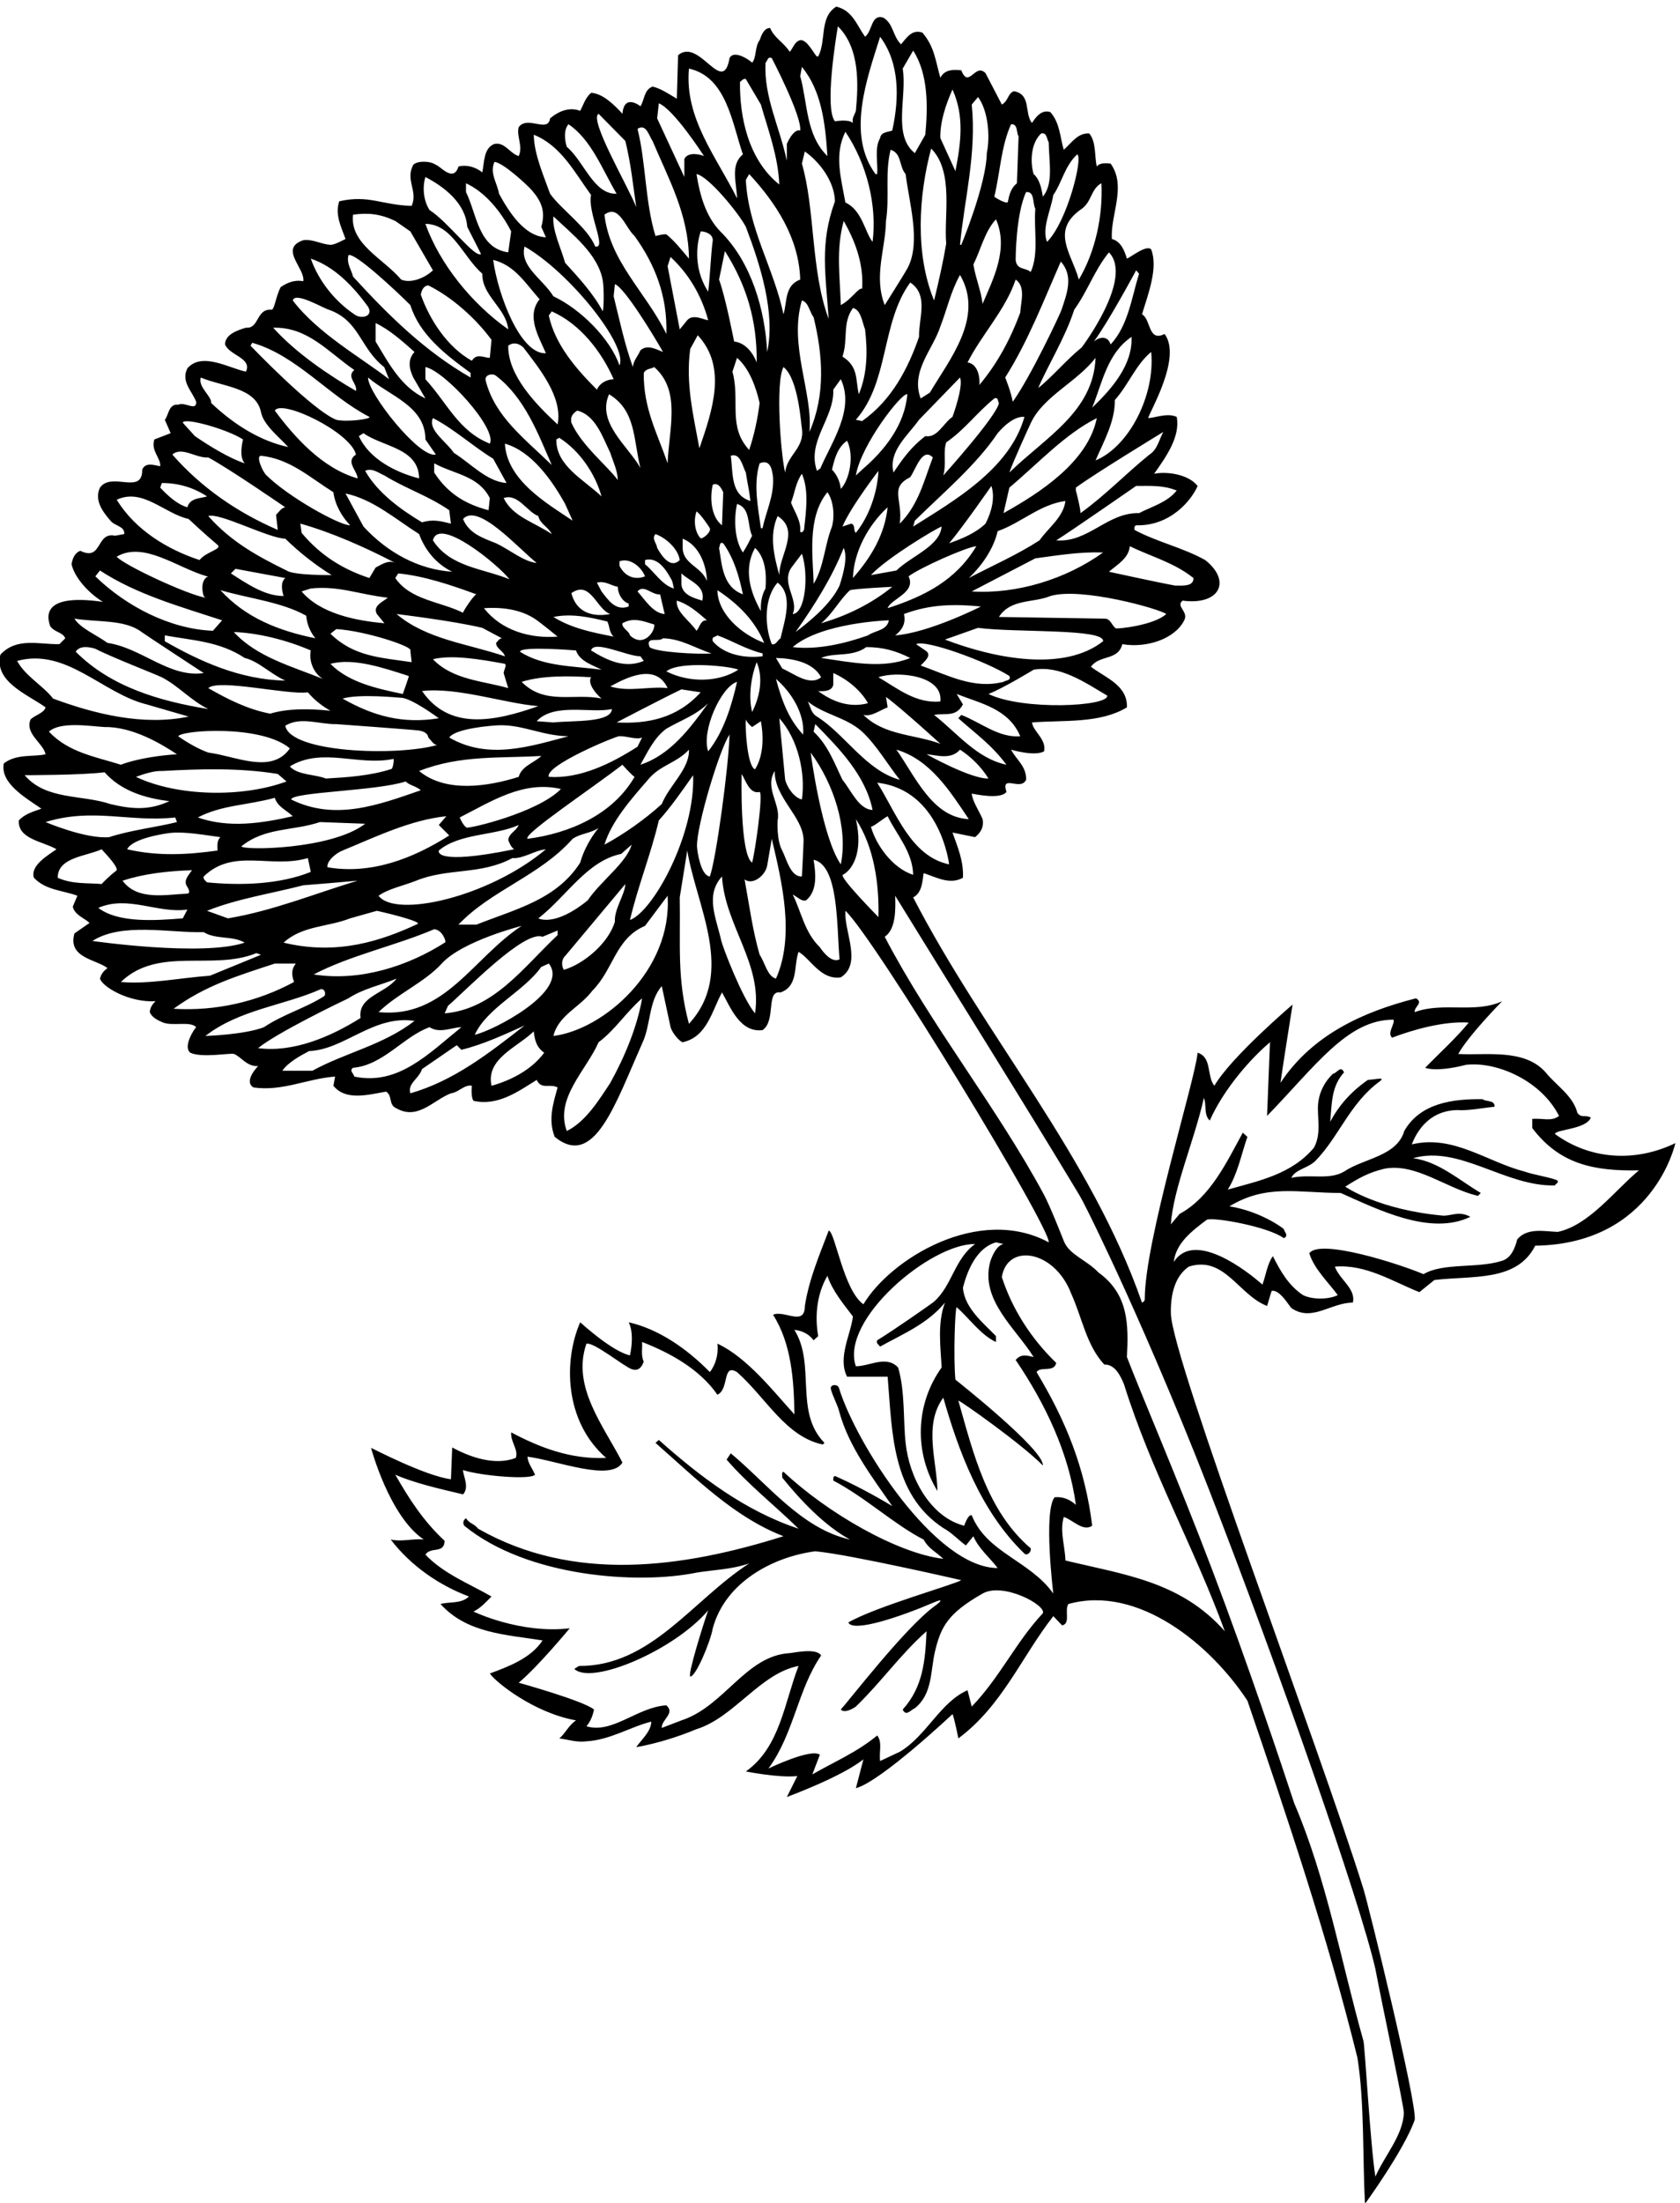 <?xml version="1.0" encoding="UTF-8" standalone="no"?>
<svg xmlns:inkscape="http://www.inkscape.org/namespaces/inkscape" xmlns:sodipodi="http://sodipodi.sourceforge.net/DTD/sodipodi-0.dtd" xmlns="http://www.w3.org/2000/svg" xmlns:svg="http://www.w3.org/2000/svg" version="1.1" id="svg1" width="608.921" height="797.848" viewBox="0 0 608.921 797.848">
  <defs id="defs1"></defs>
  <g id="g1" transform="translate(-67.599,-95.076)">
    <path id="path1" d="m 4745.58,4136.91 c 3.42,12.54 85.5,12.54 98.04,44.46 -15.96,9.12 -25.08,-2.28 -36.48,12.54 -12.54,47.88 -57,74.1 -86.64,110.58 -58.14,66.12 -164.16,45.6 -238.26,50.16 28.5,51.3 119.7,143.64 119.7,143.64 -74.1,-34.2 -161.88,-1.14 -238.26,-29.64 -2.28,14.82 25.08,25.08 3.42,37.62 -143.64,-36.48 -282.72,-99.18 -369.36,-230.28 7.98,55.86 33.06,213.18 33.06,213.18 0,0 -167.58,-142.5 -213.18,-221.16 -21.66,27.36 -5.7,77.52 -45.6,90.06 -6.84,-75.24 -144.66,-513.77 -144.05,-671.46 0.02,-6.05 -7.57,-9.12 -7.57,-9.12 -139.08,400.14 -428.64,726.18 -623.58,1103.52 23.94,12.54 25.08,42.18 28.5,66.12 33.06,-10.26 70.68,-33.06 107.16,-12.54 2.28,45.6 -14.82,84.36 -28.5,123.12 l 61.56,-12.54 c 12.54,10.26 25.08,25.08 20.52,49.02 -10.26,23.94 -27.36,47.88 -29.64,69.54 7.98,-1.14 77.52,-17.1 94.62,4.56 -15.96,50.16 38.76,1.14 53.58,33.06 1.14,36.48 -25.08,52.44 -41.04,82.08 0,0 63.84,-19.38 90.06,-4.56 6.84,33.06 -29.64,53.58 -33.06,78.66 88.92,6.84 184.68,-3.42 258.78,41.04 2.28,60.42 -59.28,80.94 -98.04,110.58 22.8,33.06 74.1,15.96 85.5,61.56 67.26,-11.4 143.64,14.82 168.72,64.98 12.54,23.94 -23.94,37.62 -4.56,53.58 101.83,-13.37 134.02,53.64 61.56,110.58 -61.56,34.2 -131.1,49.02 -192.66,82.08 0,4.56 -1.14,10.26 4.56,12.54 94.24,-2.66 151.62,69.54 167.58,107.16 -26.22,33.06 -86.64,39.9 -118.56,33.06 33.06,46.74 71.82,101.46 61.56,155.04 -26.22,11.4 -57,-2.28 -77.52,-3.42 0,11.4 93.48,164.16 44.46,229.14 -45.6,-22.8 -36.48,39.9 -61.56,53.58 17.1,55.86 44.46,126.54 25.08,176.7 -12.54,13.68 -54.72,-20.52 -66.12,-25.08 -6.84,21.66 -15.96,46.74 -41.04,53.58 -4.56,64.98 41.04,143.64 -3.42,205.2 -9.12,1.14 -29.64,3.42 -37.62,-7.98 -6.84,29.64 -1.14,66.12 -20.52,90.06 -30.78,2.28 -47.88,-25.08 -69.54,-44.46 -10.26,34.2 -10.26,72.96 -36.48,102.6 -23.94,7.98 -39.9,-13.68 -50.16,-29.64 -21.66,27.36 -1.14,77.52 -49.02,86.64 -17.1,-5.7 -14.82,-26.22 -33.06,-36.48 l -44.46,85.5 c -28.5,29.64 -45.6,-44.46 -66.12,7.98 -17.1,1.14 -44.46,4.56 -57,-20.52 -13.68,47.88 -15.96,84.36 -49.02,123.12 -27.36,9.12 -41.04,-11.4 -58.14,-31.92 -22.8,21.66 -20.52,57 -49.02,72.96 -33.06,9.12 -28.5,-36.48 -49.02,-52.44 -22.8,31.92 -34.2,71.82 -78.66,82.08 -46.74,-29.64 -26.22,-92.34 -49.02,-135.66 h -3.42 c -5.7,2.28 -26.22,46.74 -45.6,44.46 -15.96,-4.56 -19.38,-21.66 -28.5,-31.92 -17.1,26.22 -42.18,37.62 -53.58,64.98 -17.1,0 -23.94,-20.52 -28.5,-33.06 -13.68,-18.24 -7.98,-46.74 -20.52,-61.56 -3.42,4.56 -49.02,37.62 -61.56,12.54 -18.24,-106.02 -82.08,57 -140.22,7.98 l -3.42,-118.56 c -21.66,12.54 -42.18,27.36 -66.12,33.06 -23.94,-9.12 -21.66,-36.48 -33.06,-53.58 0,0 -44.46,36.1 -49.02,-20.52 -22.8,25.08 -54.72,55.86 -85.5,57 -15.96,-13.68 -20.52,-31.92 -29.64,-49.02 -29.64,11.4 -59.28,-1.14 -82.08,-20.52 -5.7,-41.04 -61.56,9.12 -85.5,-23.94 -6.84,-23.94 12.54,-52.44 0,-78.66 -23.94,6.84 -37.62,38.76 -66.12,33.06 -29.64,-11.4 -27.36,-49.02 -33.06,-77.52 -18.24,14.82 -43.32,21.66 -64.98,15.96 -13.68,-44.46 -49.02,1.14 -61.56,4.56 -15.96,11.4 -51.3,11.4 -61.56,0 -22.8,-41.04 13.68,-71.82 -4.56,-111.72 -82.08,2.28 -116.28,30.78 -197.22,12.54 -12.54,-36.48 5.7,-70.68 17.1,-102.6 0,0 -29.15,-15.71 -38.8,-15.91 -23.14,-0.48 -50.59,16.51 -76.34,12.49 -67.26,-22.8 5.7,-76.38 0,-111.72 -25.08,4.56 -44.46,-4.56 -61.56,-15.96 -13.68,-26.22 -17.1,-62.7 -25.08,-61.56 -13.52,1.09 -21.77,-3.9 -27.94,-11.08 -13.08,-15.22 -16.81,-40.26 -41.6,-37.94 -22.8,-6.84 -57,-18.24 -57,-45.6 12.54,-30.78 74.1,-36.48 57,-74.1 -45.6,9.12 -119.7,54.72 -159.6,9.12 -18.24,-36.48 12.54,-61.56 23.94,-91.2 1.14,-27.36 -30.78,1.14 -49.02,-7.98 -26.219,3.42 -26.219,-29.64 -36.481,-41.04 l 15.961,-36.48 -44.461,-17.1 c -10.257,-30.78 18.243,-51.3 15.961,-72.96 -14.82,2.28 -39.898,12.54 -49.019,-9.12 1.14,-70.68 -83.219,-4.56 -115.141,-49.02 -15.961,-34.2 6.84,-64.98 28.5,-90.06 11.403,-14.82 39.903,-14.82 37.621,-36.48 l -25.082,-4.56 c -52.437,11.4 -34.199,-70.68 -94.617,-41.04 -15.961,-5.7 -21.66,-22.8 -23.941,-36.48 9.121,-39.9 51.3,-82.08 85.5,-102.6 -150.86,21.66 -157.321,-28.5 -143.641,-66.12 11.402,-17.1 34.199,-15.96 41.043,-33.06 l -15.961,-15.96 c -55.859,-1.14 -116.281,19.38 -160.738,-28.5 -18.242,-74.1 74.097,-108.3 123.117,-143.64 -4.559,-15.96 -28.5,-20.52 -41.039,-33.06 -15.961,-38.76 34.199,-63.84 41.039,-94.62 -31.918,-7.98 -78.66,2.28 -114,-25.08 -10.262,-53.58 59.281,-93.48 102.602,-123.12 -21.661,-7.98 -44.461,-13.68 -61.563,-31.92 -3.418,-51.3 66.121,-57 102.602,-78.66 -24.321,-17.1 -71.821,-44.46 -61.559,-77.52 31.918,-34.2 78.656,-34.2 118.559,-49.02 l -12.539,-29.64 c 4.558,-22.8 33.058,-31.92 45.597,-44.46 l -41.039,-28.5 c -19.379,-67.26 60.422,-70.68 90.059,-94.62 -11.399,-7.98 -17.098,-15.96 -20.52,-28.5 6.84,-22.8 79.422,-65.74 151.621,-61.56 -10.261,-9.12 -14.82,-18.24 -15.961,-29.64 5.7,-14.82 22.801,-22.8 36.481,-28.5 27.359,-10.26 74.099,4.56 90.059,-12.54 -3.42,-2.28 -37.62,-52.44 -15.96,-69.54 29.64,-14.82 110.46,-0.23 118.65,-3.3 19.72,-7.39 34.63,-34.79 66.03,-33.18 0,0 -41.04,-41.04 -12.54,-58.14 78.66,-11.4 145.92,23.94 222.3,29.64 l -4.56,-25.08 c 34.2,-42.18 95.76,-23.94 143.64,-15.96 18.24,-11.4 5.7,-36.48 28.5,-45.6 58.14,-33.06 100.32,22.8 148.2,41.04 20.52,2.28 37.62,25.08 57,20.52 0,0 -3.42,-30.78 4.56,-41.04 66.12,-14.82 120.84,25.08 172.14,57 12.54,-27.36 35.34,-9.12 57,-20.52 -12.54,-44.46 -26.22,-87.78 -7.98,-134.52 107.36,-87.84 164.21,87.08 238.26,254.22 23.94,49.02 17.1,115.14 53.58,156.18 7.98,-37.62 15.96,-74.1 23.94,-111.72 4.56,-15.96 23.94,-38.76 33.06,-41.04 67.26,14.82 79.8,86.64 107.16,135.66 22.8,-39.9 49.02,-110.58 110.58,-102.6 37.62,26.22 7.98,109.44 49.02,102.6 49.02,17.1 35.34,72.96 49.02,110.58 33.06,-19.38 60.42,-77.52 115.14,-69.54 59.28,37.62 7.98,125.4 12.54,181.26 79.04,-73.72 560.88,-865.26 554.04,-902.88 -189.6,102.26 -430.18,-43.99 -505.02,-168.72 -54.72,38.76 -77.52,199.5 -94.62,200.64 -25.08,-66.12 -53.58,-132.24 -64.98,-205.2 0,-57 -55.86,-10.26 -86.64,-23.94 50.16,-78.66 57,-178.98 58.14,-271.32 -57,62.7 -128.82,155.04 -209.76,192.66 3.42,-30.78 -5.7,-58.14 -20.52,-77.52 -64.98,66.12 -141.36,117.42 -221.16,135.66 12.54,-26.22 9.12,-62.7 3.42,-90.06 -49.02,10.26 -135.66,90.06 -135.66,90.06 -45.6,-103.74 -43.7,-269.8 70.68,-369.36 -98.04,-4.56 -183.54,29.64 -258.78,69.54 -2.28,-26.22 20.52,-46.74 12.54,-69.54 -55.86,-21.66 -123.12,1.14 -173.28,28.5 l -3.42,-86.64 c -70.68,9.12 -214.32,84.36 -217.74,85.5 0,0 49.4,-186.2 143.64,-249.66 -28.5,3.42 -58.14,-6.84 -90.06,0 54.72,-71.82 133.38,-125.4 213.18,-155.04 -20.52,-20.52 -52.44,-13.68 -77.52,-20.52 71.82,-79.8 177.84,-83.22 278.16,-99.18 -31.92,-49.02 -94.62,-71.82 -143.64,-90.06 15.96,-23.94 120.84,-107.54 234.84,-127.68 -20.52,-13.68 -29.64,-36.48 -45.6,-49.02 25.08,-3.42 46.74,-11.4 74.1,-7.98 63.84,3.42 120.84,39.9 176.7,53.58 -1.14,-28.5 -28.5,-50.16 -41.04,-69.54 57,10.26 111.72,27.36 164.16,49.02 102.6,31.92 174.42,152.76 278.16,172.14 -38.76,-99.18 -50.16,-221.16 -143.64,-287.28 0,0 91.2,-18.24 140.22,-12.54 l -28.5,-57 c 0,0 149.34,54.72 208.62,102.6 l -20.52,-78.66 c 68.4,18.24 263.34,201.78 263.34,201.78 5.7,-13.68 15.96,-66.12 15.96,-66.12 119.7,88.92 172.14,222.3 258.78,332.88 l 23.94,-25.08 c 23.94,4.56 5.7,41.04 17.1,58.14 190.97,53.05 388.4,-111.69 487.92,-263.34 109.44,-320.34 217.74,-640.68 299.82,-972.42 19.38,-121.98 13.68,-265.62 20.52,-397.86 0,0 107.16,147.06 135.66,229.14 5.7,49.02 -126.31,585.14 -139.64,627.9 -121.62,390.07 -521.9,1441.37 -524.98,1567.74 -1.14,50.16 10.26,101.46 49.02,127.68 96.9,30.78 135.66,-77.52 213.18,-107.16 4.56,13.68 7.98,28.5 12.54,41.04 22.8,4.56 48.47,-43.21 54.38,-47.22 55.63,-37.8 107.01,15.3 166.78,15.3 9.12,37.62 -36.48,62.7 -49.02,98.04 84.36,6.84 156.18,-39.9 230.28,-69.54 l 41.04,33.06 c 103.74,12.54 224.58,-5.7 274.74,93.48 322.73,4.42 381.9,279.3 381.9,279.3 -110.58,-53.58 -233.7,-44.46 -328.32,25.08 z m -1863.9,836.76 c 5.7,-1.14 34.2,22.8 45.6,28.5 22.8,-47.88 68.4,-96.9 69.54,-159.6 -57,18.24 -101.46,82.08 -115.14,131.1 z m -258.78,402.42 c 42.18,-36.48 78.66,-94.62 74.1,-151.62 -41.04,43.32 -59.28,96.9 -74.1,151.62 z m 70.68,-328.32 c -20.52,4.56 -39.9,31.92 -45.6,53.58 l -15.96,167.58 c 51.3,-57 71.82,-149.34 61.56,-221.16 z m -127.68,82.08 c -21.66,7.98 -27.36,116.28 -25.08,135.66 3.42,-7.98 10.26,-14.82 17.1,-20.52 l 23.94,15.96 c 7.98,-44.46 6.84,-94.62 -15.96,-131.1 z m -7.98,-254.22 c -34.2,23.94 -28.5,241.68 -28.5,241.68 11.4,-18.24 21.66,-55.86 49.02,-49.02 10.26,-5.7 -12.54,-164.16 -20.52,-192.66 z m 12.54,546.06 c 19.38,-45.6 6.84,-98.04 -12.54,-135.66 -10.26,41.04 -3.42,94.62 12.54,135.66 z m -119.7,57 c -3.42,13.68 5.7,10.26 12.54,15.96 36.48,-12.54 78.66,-38.76 123.12,-49.02 v -7.98 c -46.74,-5.7 -103.74,3.42 -135.66,41.04 z M 2184,4714.89 c -17.1,-57 -82.08,-114 -139.08,-131.1 -6.84,10.26 -6.84,28.5 3.42,37.62 l 164.16,196.08 c -1.14,-28.5 -30.78,-68.4 -28.5,-102.6 z m -74.1,58.14 c -90.82,-73.72 -134.52,-49.02 -134.52,-49.02 77.52,60.42 132.24,156.18 225.72,175.56 l 28.5,25.08 c -13.68,-49.02 -84.36,-99.18 -119.7,-151.62 z m -1090.98,36.48 c 0,0 11.74,-17.78 -1.17,-18.26 -55.758,-2.07 -134.805,-20.17 -175.527,35.36 55.859,18.24 118.558,26.22 189.237,28.5 -9.12,-13.68 -25.08,-28.5 -12.54,-45.6 z m 0,-61.56 -12.54,-23.94 c -72.958,-5.7 -174.419,-13.68 -230.278,28.5 80.941,35.34 161.878,-15.96 242.818,-4.56 z m -164.158,164.16 c 14.82,30.78 106.808,43.33 117.129,44.49 39.559,4.44 95.499,-6.01 137.089,-11.43 -10.26,-9.12 -7.98,-23.94 -7.98,-36.48 -82.08,-11.4 -161.879,-15.96 -246.238,3.42 z m 94.621,213.18 c 102.597,5.7 210.897,9.12 315.777,-7.98 l 23.94,-20.52 c -120.84,-44.46 -297.537,-41.04 -410.401,12.54 21.66,7.98 50.16,17.1 70.684,15.96 z m -111.723,17.1 c -68.398,21.66 -142.5,33.06 -196.078,90.06 30.777,28.5 112.859,14.82 151.617,12.54 76.383,1.52 156.184,-46.74 197.223,-74.1 -37.621,-2.28 -104.879,-10.26 -152.762,-28.5 z m 645.24,779.76 c -96.9,27.36 -173.28,114 -225.72,184.68 18.24,31.92 206.34,-58.14 221.16,-119.7 -29.64,-19.38 3.42,-43.32 4.56,-64.98 z m 151.62,274.74 33.06,-57 c -66.12,30.78 -99.18,94.62 -135.66,155.04 v 50.16 c 38.76,-18.24 75.24,-51.3 106.02,-78.66 -19.38,-20.52 -14.82,-45.6 -3.42,-69.54 z m 33.06,-168.72 28.5,-41.04 c -44.46,-11.4 -186.96,168.72 -184.68,209.76 58.14,-50.16 156.18,-77.52 156.18,-168.72 z m 528.96,201.78 c -25.08,71.82 -104.88,152.76 -180.12,188.1 -29.64,47.88 -92.34,80.94 -78.66,135.66 120.84,-68.4 282.72,-269.8 258.78,-323.76 z m -180.12,405.84 c 47.89,-46.05 123.3,-102.51 134.89,-177.2 2.76,-17.76 3.05,-70.18 -0.37,-81.58 -25.08,47.88 -66.12,92.34 -102.6,132.24 -11.4,41.04 -35.34,87.78 -31.92,126.54 z m 1259.7,-172.14 c 28.5,-19.38 13.68,-62.7 12.54,-90.06 -26.22,-70.68 -61.56,-137.94 -111.72,-197.22 2.28,7.98 1.14,57 -31.92,61.56 38.76,76.38 103.74,143.64 131.1,225.72 z m -115.14,41.04 c 20.52,41.04 30.78,90.06 61.56,123.12 35.34,-80.94 -7.98,-163.02 -36.48,-230.28 -4.56,37.62 -18.24,66.12 -25.08,107.16 z m -172.14,-579.12 c 14.82,20.52 33.06,83.22 61.56,53.58 -23.94,-62.7 -38.76,-128.82 -90.06,-180.12 8.74,66.88 -29.64,96.9 28.5,126.54 z m 85.5,-134.52 c -4.56,-53.58 -82.08,-79.8 -123.12,-119.7 l -69.54,-12.54 c 43.32,46.74 176.7,126.54 192.66,132.24 z m -241.68,-140.22 c 2.28,71.82 42.18,144.78 94.62,192.66 -7.98,-74.1 -44.46,-135.66 -94.62,-192.66 z m 7.98,123.12 c -7.98,6.84 0,20.52 -12.54,25.08 l -23.94,-7.98 c 21.66,52.44 98.04,151.62 98.04,151.62 -2.28,-53.58 -22.8,-120.84 -61.56,-168.72 z m 99.18,-147.06 c -55.86,-45.6 -123.12,-78.66 -193.8,-99.18 31.92,26.22 50.16,63.84 78.66,90.06 18.24,4.56 115.14,9.12 115.14,9.12 z m 44.46,28.5 c 29.64,22.8 157.32,79.8 184.68,82.08 -55.86,-93.48 -142.5,-136.8 -241.68,-168.72 7.98,25.08 78.66,42.18 57,86.64 z m 110.58,90.06 c 37.62,44.46 115.14,156.18 115.14,156.18 10.26,-30.78 1.14,-69.54 -15.96,-102.6 -28.5,-27.36 -67.26,-42.18 -99.18,-53.58 z m -98.04,45.6 4.56,15.96 c 76.38,75.24 167.58,151.62 225.72,238.26 18.24,21.66 46.74,46.74 72.96,44.46 -39.9,-143.64 -197.22,-231.42 -303.24,-298.68 z m 82.08,139.08 c 9.12,33.06 -1.14,62.7 7.98,90.06 52.44,36.48 80.94,78.66 131.1,119.7 11.4,4.56 9.12,-7.98 12.54,-12.54 -5.7,-35.34 -151.62,-197.22 -151.62,-197.22 z m 25.08,159.6 c -25.08,-17.1 -41.04,-58.14 -74.1,-52.44 -38.76,-29.64 -61.56,-61.56 -86.64,-99.18 -14.82,58.14 39.9,101.46 69.54,143.64 l 111.72,115.14 c 10.26,-23.94 -20.52,-107.16 -20.52,-107.16 z m -246.24,-143.64 -17.1,-15.96 c 13.68,83.22 125.4,226.86 140.22,221.16 -6.84,-83.22 -61.56,-152.76 -123.12,-205.2 z m -58.14,-52.44 c -2.28,20.52 -10.26,37.62 -23.94,52.44 6.84,29.64 14.82,60.42 41.04,78.66 20.52,-41.04 6.08,-107.54 -17.1,-131.1 z m 4.56,360.24 c 15.96,46.74 -1.14,91.2 28.5,132.24 21.66,-4.56 25.08,-37.62 33.06,-58.14 6.84,-58.14 6.84,-119.7 -17.1,-176.7 -9.12,42.18 -1.14,75.24 -44.46,102.6 z m -28.5,-462.84 c -20.52,-51.3 -21.66,-109.44 -50.16,-156.18 -1.14,70.68 -19.38,180.12 37.62,249.66 15.96,-21.66 20.52,-62.7 12.54,-93.48 z m 31.92,-58.14 c 11.4,-26.22 -1.14,-70.68 -11.4,-102.6 -22.8,-49.02 -78.66,-95.76 -119.7,-126.54 51.3,72.96 99.18,148.2 131.1,229.14 z m -143.64,123.12 c 10.26,26.22 12.54,54.72 29.64,78.66 19.34,-44.49 11.61,-100.46 6.03,-150.52 -0.99,-8.95 -11.32,-11.29 -10.75,-5.76 2.88,28.09 -15.4,52.86 -24.92,77.62 z m -15.96,82.08 c -11.4,44.46 -27.36,243.96 -4.56,287.28 41.04,-31.92 47.88,-157.32 50.16,-167.58 7.98,-53.58 -41.04,-71.82 -45.6,-119.7 z m -15.96,-279.3 c -13.68,50.16 -28.5,107.16 -4.56,160.74 62.7,-39.9 3.42,-107.16 4.56,-160.74 z m 36.48,25.08 25.08,33.06 c 19.38,-57 9.5,-162.64 -25.08,-164.16 18.24,41.04 -36.48,86.64 0,131.1 z m 262.2,-148.2 c -5.7,-28.5 -37.62,-27.36 -57,-41.04 -63.84,-22.8 -139.08,-39.9 -205.2,-31.92 78.28,66.88 258.78,72.96 262.2,72.96 z m -61.56,-72.96 c 45.6,0 80.94,-10.26 119.7,-29.64 -75.24,-30.78 -161.88,-11.4 -242.82,0 34.2,15.96 84.36,1.14 123.12,29.64 z m -90.06,-102.6 v 31.92 c 36.48,-15.96 74.1,-45.6 94.62,-82.08 -50.16,-13.68 -98.04,4.56 -135.66,33.06 17.1,-1.14 37.62,0 41.04,17.1 z m 148.2,-61.56 -4.56,28.5 c 43.32,-31.92 148.2,-127.68 148.2,-127.68 -69.54,26.22 -151.62,21.66 -209.76,78.66 21.66,-5.7 44.46,12.54 66.12,20.52 z m -25.08,82.08 c 48.39,17.28 176.82,6.78 168.72,-66.12 -67.26,-5.7 -116.28,35.34 -168.72,66.12 z m 115.14,31.92 c 10.26,11.4 33.06,28.5 12.54,41.04 l -25.08,17.1 c 26.22,13.68 193.8,-47.88 254.22,-86.64 5.7,-13.68 -11.4,-11.4 -15.96,-15.96 -80.94,-20.52 -149.34,17.1 -225.72,44.46 z m -69.54,82.08 c 19.38,14.82 29.64,33.06 23.94,58.14 72.96,27.36 139.08,27.36 209.76,20.52 0,0 -141.36,-71.82 -233.7,-78.66 z m 208.62,119.7 173.28,90.06 c 60.42,7.98 119.7,18.24 184.68,15.96 -101.46,-72.96 -235.98,-114 -357.96,-106.02 z m -7.98,36.48 c 37.62,35.34 68.4,82.08 78.66,127.68 62.7,21.66 115.14,72.96 184.68,82.08 -5.7,-44.46 -46.74,-72.96 -70.68,-107.16 -61.56,-39.9 -127.68,-68.4 -192.66,-102.6 z m 94.62,176.7 15.96,69.54 c 78.66,66.12 151.62,145.92 238.26,189.24 -23.94,-118.56 -153.9,-202.92 -254.22,-258.78 z m 241.68,287.28 c 27.36,67.26 41.04,148.2 107.16,192.66 3.42,-75.24 -52.44,-140.22 -107.16,-192.66 z m -225.72,-176.7 c 9.12,27.36 51.89,121.18 58.97,136 34.5,72.2 124.8,110.16 175.87,176.36 -5.7,-147.06 -136.8,-216.6 -234.84,-312.36 z m 9.12,192.66 c -4.56,27.36 -20.52,66.12 -20.52,66.12 62.7,99.18 104.88,209.76 151.62,315.78 35.46,-39.9 16.46,-87.38 1.96,-131.18 -4.14,-12.53 -84.04,-182.32 -133.06,-250.72 z m -225.72,25.08 -25.08,-15.96 c -28.5,74.1 34.2,134.52 53.58,196.08 18.24,46.74 28.5,95.76 53.58,140.22 67.26,-115.14 -29.64,-231.42 -82.08,-320.34 z m -29.64,151.62 c -29.64,-85.5 -74.1,-172.14 -155.04,-229.14 l -17.1,3.42 c 91.2,103.74 68.4,264.48 148.2,373.92 51.3,-34.2 22.8,-96.9 23.94,-148.2 z m -126.54,258.78 c -20.52,25.08 -28.5,86.64 -74.1,107.16 -12.54,69.54 -30.78,131.1 0,192.66 58.14,-86.64 86.64,-199.5 74.1,-299.82 z m -28.5,-127.68 c -9.12,4.56 -29.26,-29.26 -58.14,-44.46 -2.28,79.8 -13.68,150.48 7.98,229.14 29.64,-52.44 54.72,-114 50.16,-184.68 z m -58.14,-246.24 c 38.76,-82.08 -24.89,-171 -55.67,-242.82 l -9.31,-6.84 c -28.5,80.94 47.88,143.64 44.46,221.16 z m -33.06,164.16 c -49.02,131.1 -36.48,297.54 -72.96,422.94 l 7.98,33.06 c 42.18,-29.64 80.94,-83.22 82.08,-135.66 -42.18,-116.28 -25.08,-198.36 -17.1,-320.34 z m -41.04,4.56 c 25.08,-102.6 33.06,-210.9 -11.4,-312.36 10.26,104.88 -57,235.98 -20.52,357.96 18.24,-4.56 20.52,-30.78 31.92,-45.6 z m -82.08,7.98 c -26.22,125.4 -95.76,232.56 -102.6,365.94 l 9.12,15.96 c 71.82,-77.52 135.66,-173.28 139.08,-287.28 -43.32,-15.96 -35.34,-61.56 -45.6,-94.62 z m -44.46,-102.6 c -5.7,112.86 -42.18,243.96 -127.68,328.32 -39.9,41.04 -55.86,99.18 -64.98,156.18 33.06,-5.7 116.28,-108.3 134.52,-143.64 39.9,-104.88 80.94,-234.84 58.14,-340.86 z M 1388.28,5376.09 c -84.36,34.2 -180.12,59.28 -242.82,127.68 66.12,-2.28 143.64,-21.66 209.76,-50.16 -5.7,-27.36 6.84,-61.56 33.06,-77.52 z m 1026,628.14 c -17.1,92.34 -37.62,176.7 -25.08,270.18 l 20.52,37.62 c 80.94,-86.64 39.9,-205.2 4.56,-307.8 z m 23.94,426.36 c -31.92,49.02 -37.62,109.44 -20.52,164.16 14.82,0 33.06,-7.98 33.06,-23.94 -5.7,-42.18 -6.84,-92.34 -12.54,-140.22 z m 4.92,-645.25 c 1.72,-12.13 -22.32,-29.88 -26.02,-25.84 -15.49,16.94 -19.1,47.74 -10.82,72.59 10.26,-5.7 36.43,-43.89 36.84,-46.75 z m -8.34,-142.49 c -15.96,41.04 -68.4,45.6 -66.12,94.62 v 20.52 c 45.6,-18.24 64.98,-72.96 66.12,-115.14 z m -12.54,-53.58 c -22.8,6.84 -55.86,15.96 -57,45.6 v 28.5 c 22.8,-21.66 66.12,-33.06 57,-74.1 z m 12.54,-53.58 c -18.24,1.14 -19.38,-19.38 -28.5,-28.5 -18.24,27.36 -57,51.3 -53.58,82.08 30.78,-9.12 55.86,-30.78 82.08,-53.58 z m -135.66,197.22 c -1.14,12.54 -15.96,25.08 -4.56,37.62 28.5,-10.26 61.56,-39.9 66.12,-70.68 -26.22,-26.22 -51.3,14.82 -61.56,33.06 z m 36.48,-82.08 c 5.7,-7.98 6.84,-18.24 9.12,-28.5 -31.92,9.12 -52.44,44.46 -78.66,66.12 v 11.4 c 34.2,9.12 57,-26.22 69.54,-49.02 z m -28.5,-44.46 12.54,-53.58 c -31.92,2.28 -53.58,38.76 -74.1,61.56 17.1,20.52 38.76,-10.26 61.56,-7.98 z m -397.86,-694.26 c -222.68,-45.6 -205.2,-3.42 -205.2,-3.42 57,47.88 152.76,39.9 217.74,69.54 -7.98,-18.24 -26.22,-21.66 -28.5,-41.04 3.42,-7.98 6.84,-18.24 15.96,-25.08 z m -129.85,59.23 c -8.15,5.91 -14.27,17.88 -18.35,27.41 85.5,43.32 173.28,101.46 275.88,77.52 -63.84,-64.98 -252.03,-108.92 -257.53,-104.93 z m 142.39,137.99 c -83.22,-26.22 -198.36,-44.46 -271.32,15.96 112.86,44.46 223.44,34.2 332.88,41.04 -18.24,-18.24 -53.58,-27.36 -61.56,-57 z m -320.63,215.38 c 28.26,-0.28 102.89,-55.78 102.89,-55.78 -98.04,-15.96 -177.84,5.7 -262.2,53.58 45.6,13.68 155.27,2.24 159.31,2.2 z m -192.37,92.42 c 62.7,17.1 145.92,-11.4 213.18,-33.06 3.42,4.56 -15.96,-49.02 -15.96,-49.02 -71.82,14.82 -148.2,31.92 -197.22,82.08 z m 754.68,115.14 c 6.84,-13.68 4.56,-29.64 17.1,-41.04 -58.14,11.4 -115.14,22.8 -164.16,53.58 50.16,10.26 101.46,-1.14 147.06,-12.54 z m -98.04,77.52 c 52.44,36.48 68.4,-44.46 106.02,-57 -51.68,-9.88 -93.48,6.84 -106.02,57 z m 82.08,4.56 -12.54,23.94 c 22.8,5.7 37.62,-7.98 57,-11.4 0,-20.52 13.68,-41.04 29.64,-45.6 v -7.98 c -36.48,-13.68 -57,19.38 -74.1,41.04 z m -82.08,459.42 c -3.42,15.96 3.42,25.08 15.96,33.06 50.16,-12.54 69.54,-72.96 90.06,-115.14 7.98,-25.08 19.38,-46.74 20.52,-74.1 -29.64,39.9 -99.18,94.62 -126.54,156.18 z m 82.08,-200.64 c -47.88,45.6 -124.26,83.22 -123.12,155.04 l 7.98,4.56 c 55.86,-35.34 98.04,-98.04 115.14,-159.6 z m -99.18,-20.52 20.52,-45.6 c -69.54,46.74 -178.98,109.44 -184.68,209.76 72.96,-20.52 128.82,-100.32 164.16,-164.16 z m -72.96,-33.06 c 3.42,-20.52 28.5,-30.78 36.48,-49.02 -46.74,31.92 -106.02,46.74 -131.1,98.04 38.76,13.68 63.84,-37.62 94.62,-49.02 z m -4.56,-127.68 c -35.34,3.42 -74.1,36.48 -110.58,53.58 -34.2,13.68 -74.1,26.22 -90.06,66.12 40.77,44.84 147.97,-77.27 200.64,-119.7 z m 57,-200.64 c -74.1,-5.7 -152.76,15.96 -200.64,77.52 49.09,3.22 98.18,-3.22 137.24,-28.14 16.28,-10.38 63.4,-49.38 63.4,-49.38 z M 1893.3,5351.01 c -66.12,19.38 -150.48,21.66 -205.2,78.66 50.73,12.93 129.23,-0.17 193.85,-12.06 9.45,-1.73 1.09,-11.88 -1.19,-25.56 z m -17.1,135.66 c -6.84,0 -11.4,-7.98 -15.96,-12.54 0,-15.96 20.52,-21.66 23.94,-36.48 -100.32,34.2 -213.18,45.6 -295.26,115.14 0,0 152.76,-18.24 233.7,-37.62 z m 99.18,-184.68 c -124.05,-43.94 -243.79,-65 -316.92,41.04 95.76,11.4 226.86,-34.2 316.92,-41.04 z m 172.14,20.52 c -72.96,15.96 -153.9,-19.38 -217.74,45.6 58.14,18.24 134.52,15.96 189.24,12.54 -10.26,-17.1 12.54,-44.46 28.5,-58.14 z m -414.96,-106.02 c 17.1,25.08 116.6,32.51 132.64,33.24 66.12,3.03 120.7,-28.9 192.26,-29.82 -100.32,-26.22 -217.74,-66.12 -324.9,-3.42 z m 283.86,41.04 -45.6,3.42 c 47.88,51.3 148.2,20.52 205.2,33.06 -3.04,-38 -104.88,-30.78 -159.6,-36.48 z m -91.2,192.66 c 2.28,15.96 152.76,3.42 152.76,3.42 10.26,-30.78 49.02,-41.04 69.54,-52.44 -76.38,10.26 -158.46,7.98 -222.3,49.02 z m 193.8,3.42 c 7.98,29.64 98.04,-15.96 134.52,-15.96 l 9.12,-12.54 c -51.3,-21.66 -99.18,1.14 -143.64,28.5 z m 106.02,41.04 c -2.28,12.54 -22.8,19.38 -20.52,33.06 30.78,17.1 55.86,5.7 86.64,-3.42 3.42,-17.48 -28.5,-64.98 -66.12,-29.64 z m -28.5,189.24 v 12.54 c 28.5,10.26 59.28,-14.82 69.54,-41.04 -26.22,-10.26 -53.58,-2.28 -69.54,28.5 z m 57,266.76 c -34.2,60.42 -119.7,123.12 -85.5,200.64 74.1,-44.46 66.12,-124.26 85.5,-200.64 z m -20.52,274.74 c -22.8,62.7 -36.48,128.82 -52.44,192.66 l 3.42,33.06 c 26.22,-9.12 106.02,-140.22 131.1,-184.68 -18.24,6.84 -42.18,21.66 -61.56,4.56 -6.84,-15.96 -19.38,-28.5 -20.52,-45.6 z m -98.04,-61.56 c -58.14,58.14 -114,123.12 -131.1,201.78 l 7.98,11.4 c 77.52,-34.2 135.66,-109.44 168.72,-184.68 -19.38,-1.14 -37.62,-10.26 -45.6,-28.5 z m -107.16,-94.62 c -59.28,54.72 -135.66,133.38 -134.52,214.32 13.68,10.26 28.5,6.84 41.04,-4.56 43.32,-57 108.3,-135.66 93.48,-209.76 z m -15.96,-110.58 c -76.38,74.1 -155.04,132.24 -180.12,230.28 -3.42,15.96 19.38,20.52 28.5,12.54 77.52,-59.28 114,-156.18 151.62,-242.82 z m -123.12,-49.02 c -53.58,3.42 -99.18,54.72 -143.64,82.08 -20.52,30.78 -71.82,62.7 -57,94.62 54.72,-27.36 108.3,-76.38 164.16,-110.58 z m -45.6,-41.04 -3.42,-33.06 c -61.56,15.96 -110.58,44.46 -148.2,102.6 v 25.08 c 57,-30.78 119.7,-33.06 151.62,-94.62 z m -110.58,-33.06 4.56,-36.48 c -28.5,6.84 -49.02,12.54 -78.66,3.42 -57,34.2 -120.84,79.8 -155.04,140.22 18.24,9.12 36.48,-5.7 52.44,-12.54 59.28,-36.48 118.56,-54.72 176.7,-94.62 z m 164.16,-188.1 c -71.82,29.64 -161.88,33.06 -208.62,106.02 15.5,66.44 177.16,-65.43 208.62,-106.02 z m -126.54,-91.2 c -61.56,30.78 -143.64,34.2 -184.68,94.62 l 7.98,12.54 c 70.68,-6.84 144.78,-31.92 213.18,-57 -5.7,0 -36.48,-45.6 -36.48,-50.16 z m -143.64,-102.6 3.42,-31.92 c -84.36,12.54 -157.32,14.82 -221.16,77.52 l 15.96,12.54 c 78.66,-4.56 209.76,-47.88 201.78,-58.14 z m -91.2,99.18 20.52,-25.08 c -78.66,6.84 -174.42,26.22 -225.72,86.64 l 25.08,7.98 c 76.38,7.98 129.96,-15.96 209.76,-25.08 -11.4,-10.26 -42.18,-21.66 -29.64,-44.46 z m -188.1,-213.18 c 15.96,-19.38 38.76,-37.62 61.56,-50.16 -57,5.7 -115.14,6.84 -164.16,-7.98 -60.42,11.4 -115.14,38.76 -168.72,69.54 27.36,26.22 217.74,-19.38 271.32,-11.4 z m 77.52,-86.64 c 0,0 211.47,-15.39 224.72,-17.38 13.25,-2 24.94,-7.7 26.08,-19.1 7.98,-7.98 13.68,-19.38 23.94,-20.52 -111.24,-30.9 -399.1,-21.16 -413.82,52.44 41.04,26.22 93.48,3.42 139.08,4.56 z m 156.18,-94.62 c 1.14,-7.98 -2.38,-26.4 -5.9,-27.55 -56.89,-18.58 -121.88,-22.81 -178.78,-26.03 -27.36,11.4 -77.52,9.12 -98.04,33.06 87.78,53.58 186.96,0 282.72,20.52 z m 33.06,-61.56 c 9.12,-10.26 28.5,-12.54 41.04,-23.94 -115.14,-39.9 -233.7,-84.36 -353.4,-25.08 3.42,20.52 231.42,22.8 312.36,49.02 z m -110.58,-115.14 c -91.2,-70.68 -332.88,-72.96 -337.44,-61.56 64.98,52.44 139.08,41.04 214.32,66.12 z m -61.56,-72.96 c 91.2,37.62 184.68,83.22 282.72,93.48 l -20.52,-23.94 28.5,-28.5 c -96.9,-61.56 -210.9,-107.16 -331.74,-86.64 -3.42,15.96 22.8,38.76 41.04,45.6 z m 200.64,-82.08 c 86.64,35.34 175.56,14.82 262.2,61.56 29.64,-2.28 59.28,20.52 91.2,23.94 -155.13,-130.43 -409.79,-188.14 -456,-126.54 27.36,19.38 68.4,27.36 102.6,41.04 z m 426.36,114 c 21.66,14.82 49.02,14.82 70.68,29.64 -21.66,-26.22 -41.04,-61.56 -50.16,-94.62 -64.98,-101.46 -176.7,-126.54 -282.72,-168.72 h -49.02 c 90.06,94.62 221.16,132.24 311.22,233.7 z m -123.12,0 c -12.54,12.54 176.7,137.94 258.78,201.78 0,0 23.94,-27.36 33.06,-33.06 -59.28,-102.6 -176.7,-153.9 -291.84,-168.72 z m 58.14,168.72 c -11.4,30.78 181.52,110.38 191.83,110.76 21.61,0.8 46.18,-10.55 62.39,-3.6 l -12.54,-25.08 c -72.96,-46.74 -157.32,-87.78 -241.68,-82.08 z m 184.68,148.2 c 0,0 124.26,64.98 176.7,90.06 l 52.44,-7.98 c -63.84,-70.68 -144.78,-86.64 -229.14,-82.08 z m -17.1,98.04 c 43.32,23.94 124.26,64.98 156.18,-4.56 -50.16,5.7 -104.88,-11.4 -156.18,4.56 z m 107.16,107.16 c -12.54,30.78 25.08,12.54 36.48,23.94 50.16,-1.14 87.78,-27.36 132.24,-41.04 -37.62,-3.42 -153.9,3.42 -168.72,17.1 z m 172.14,442.32 c 15.96,6.84 23.94,-11.4 28.5,-20.52 l -3.42,-90.06 c -28.5,21.66 -34.2,71.82 -25.08,110.58 z m 17.1,558.6 15.96,77.52 c 59.28,-93.48 87.78,-189.24 86.64,-303.24 -10.26,26.22 -30.78,53.58 -61.56,57 0,0 -22.8,118.56 -41.04,168.72 z m 11.4,-718.2 c 29.64,-42.18 43.32,-90.06 53.58,-139.08 -55.86,20.52 -57,80.94 -64.98,126.54 3.42,5.7 0,17.1 11.4,12.54 z m 37.62,107.16 c 37.62,-11.4 27.36,-58.14 41.04,-86.64 -7.98,-15.96 -14.44,-29.26 -25.08,-45.6 -22.8,33.06 -25.08,91.2 -15.96,132.24 z m -17.1,131.1 c 26.22,9.12 31.92,-28.5 41.04,-45.6 4.56,-30.78 9.12,-46.74 12.54,-77.52 -54.72,17.1 -46.74,74.1 -53.58,123.12 z m 50.16,15.96 c -59.28,63.84 -23.94,134.52 -45.6,213.18 l 12.54,37.62 c 33.06,-28.5 51.3,-78.66 61.56,-123.12 -5.7,-44.46 -14.82,-86.64 -28.5,-127.68 z m -111.72,353.4 c -10.26,0 -41.04,18.24 -57,0 l -20.52,-25.08 -33.06,172.14 7.98,25.08 c 50.16,-46.74 84.36,-104.88 102.6,-172.14 z m -110.58,-389.88 c -28.5,83.22 -66.12,149.34 -64.98,246.24 6.84,12.54 19.38,10.26 28.5,15.96 74.1,-64.98 39.9,-168.72 36.48,-262.2 z m -3.42,352.26 c -54.72,112.86 -153.9,196.08 -168.72,324.9 39.9,29.64 55.86,-34.2 82.08,-58.14 55.86,-77.52 90.06,-164.16 86.64,-266.76 z m -345.42,94.62 c -37.62,-46.74 -1.14,-103.74 17.1,-147.06 -69.92,-3.8 -131.1,160.74 -143.64,254.22 59.28,-14.82 87.78,-63.84 126.54,-107.16 z m -85.5,-82.08 c -100.32,70.68 -186.96,178.98 -225.72,287.28 72.96,0 102.6,-90.06 155.04,-135.66 -1.14,-60.42 64.98,-93.48 70.68,-151.62 z m -45.6,-28.5 -4.56,-49.02 c -17.1,0 -35.34,13.68 -49.02,-7.98 -66.12,36.48 -115.14,111.72 -139.08,180.12 2.28,11.4 6.84,23.94 20.52,25.08 62.7,-30.78 128.82,-88.92 172.14,-148.2 z m -4.56,-282.72 c -85.5,34.2 -115.14,109.44 -175.56,175.56 v 33.06 c 52.44,-10.26 196.08,-167.58 175.56,-208.62 z m -192.66,-94.62 c -63.84,15.96 -136.8,53.58 -164.16,115.14 l 12.54,7.98 c 52.44,-37.62 150.48,-39.9 151.62,-123.12 z m 0,-151.62 c 15.96,-44.46 47.88,-82.08 90.06,-102.6 -91.96,6.08 -176.7,52.44 -241.68,123.12 l -49.02,90.06 c 75.24,-15.96 135.66,-69.54 200.64,-110.58 z m -233.7,114 c 4.56,-34.2 22.8,-66.12 45.6,-90.06 -27.52,-0.99 -168.61,76.85 -228.89,137.05 -9.63,9.62 -28.75,52.19 -13.93,52.19 78.66,-7.98 133.38,-59.28 197.22,-99.18 z m 168.72,-192.66 c -19.38,9.12 -37.62,-4.56 -53.58,-12.54 l -17.1,-28.5 c -72.96,23.94 -134.52,62.7 -184.68,123.12 l -3.42,25.08 c 85.5,-23.94 177.84,-64.98 258.78,-107.16 z m -173.28,-33.06 c 0,0 -103.74,-1.14 -123.12,12.54 -78.66,38.76 -150.48,77.52 -213.18,148.2 30.78,10.26 163.02,-60.42 209.76,-61.56 39.9,-38.76 82.08,-71.82 126.54,-99.18 z m -131.1,-57 c -51.3,0 -99.18,33.06 -143.64,61.56 l 12.54,12.54 135.66,-25.08 c -13.68,-11.4 -9.12,-34.2 -4.56,-49.02 z m 61.56,-53.58 c 2.28,-22.8 10.26,-43.32 25.08,-61.56 -100.32,20.52 -190.38,55.86 -258.78,131.1 77.52,-22.8 166.44,-31.92 233.7,-69.54 z M 1175.1,5433.09 c 36.48,-7.98 71.82,-44.46 110.58,-61.56 -123.12,2.28 -232.56,52.44 -328.321,107.16 v 15.96 c 74.101,-13.68 149.341,-15.96 217.741,-61.56 z m 123.12,-246.24 c -50.16,-71.82 -148.2,-20.52 -222.3,-11.4 -28.5,10.26 -59.28,28.5 -82.08,44.46 10.26,17.1 228,31.92 304.38,-33.06 z m -41.04,-134.52 c 6.84,-23.94 30.78,-33.06 49.02,-50.16 -84.36,-19.38 -174.42,-33.06 -258.78,-3.42 64.98,34.2 135.66,33.06 209.76,53.58 z m -193.8,-214.32 c 80.94,78.66 183.54,20.52 283.86,50.16 l 7.98,-37.62 c -84.36,-34.2 -190.38,-37.62 -282.72,-28.5 -4.56,4.56 -11.4,9.12 -9.12,15.96 z m 271.32,-23.94 c 44.46,3.42 98.04,7.98 148.2,12.54 -114,-34.2 -230.28,-82.08 -353.4,-102.6 l -57,20.52 c 82.08,33.06 174.42,46.74 262.2,69.54 z m 127.68,-90.06 72.96,20.52 c 46.74,-10.26 122.55,-30.42 110.78,-35.89 -96.73,-44.93 -217.47,-86.58 -365,-50.75 51.3,46.74 120.84,42.18 181.26,66.12 z m 229.14,-29.64 c 21.66,-1.14 33.6,-33.43 29.82,-35.85 -102.19,-65.36 -232.81,-107.06 -358.14,-87.27 100.32,52.44 221.16,77.52 328.32,123.12 z m 238.26,9.12 c -133.38,-87.78 -209.76,-253.08 -389.88,-234.84 51.3,50.16 125.4,80.94 172.14,132.24 55.86,61.56 217.74,102.6 217.74,102.6 z m -200.64,-217.74 c 51.3,44.46 208.62,207.48 257.64,188.1 l 41.04,17.1 v -12.54 c -92.34,-86.64 -173.28,-201.78 -307.8,-213.18 z m 426.36,438.9 c 19.38,63.84 72.96,124.26 118.56,176.7 31.92,39.9 78.66,45.6 111.72,82.08 2.28,-52.44 -53.58,-96.9 -74.1,-148.2 -46.74,-42.18 -101.46,-80.94 -156.18,-110.58 z m 98.04,217.74 c 19.38,34.2 37.62,74.1 70.68,98.04 38.76,22.8 80.94,36.48 114,69.54 -49.02,-68.4 -103.74,-141.36 -184.68,-167.58 z m 184.68,36.48 c -19.38,54.72 34.96,175.94 78.66,189.24 -13.68,-59.28 -34.2,-133.38 -78.66,-189.24 z m 58.14,45.6 c -2.28,-87.78 -36.48,-338.58 -53.58,-386.46 -25.08,2.28 -34.69,69.92 -35.06,81.72 -1.69,54.82 61.28,264.84 88.64,304.74 z m -172.14,172.14 c 36.48,29.64 177.84,13.68 196.08,4.56 -52.44,-34.2 -133.38,-36.48 -196.08,-4.56 z m 139.08,221.16 c 57,-37.62 101.46,-82.08 127.68,-143.64 -61.56,22.8 -126.54,78.66 -127.68,143.64 z m 118.56,-57 c -29.64,52.44 -47.88,115.14 -15.96,172.14 27.36,-25.08 31.92,-68.4 28.5,-110.58 -10.26,-18.24 -13.68,-38.76 -12.54,-61.56 z m 4.56,225.72 h -4.56 c -6.84,51.3 -21.66,119.7 -3.42,176.7 29.64,12.54 34.2,-18.24 36.48,-37.62 3.42,-51.3 -19.38,-93.48 -28.5,-139.08 z m 41.04,-148.2 c 44.46,-34.2 18.24,-104.88 7.98,-151.62 -7.98,-4.56 -12.54,-19.38 -23.94,-15.96 -20.52,51.3 -20.52,127.68 15.96,167.58 z m 12.54,-233.7 -17.1,28.5 c 43.32,-1.14 100.32,-10.26 123.12,-52.44 -30.78,-25.08 -72.96,9.12 -106.02,23.94 z m 217.74,-172.14 c 39.9,-37.62 68.4,-87.78 102.6,-131.1 -92.34,25.08 -150.48,125.4 -225.72,172.14 -17.1,10.26 -17.1,27.36 -25.08,41.04 45.6,-36.48 103.74,-42.18 148.2,-82.08 z m -127.68,20.52 c 64.98,-66.12 136.8,-139.08 156.18,-233.7 -37.62,1.14 -59.28,54.72 -82.08,82.08 -21.66,44.46 -38.76,93.48 -78.66,131.1 z m 168.72,-159.6 c 172.4,-18.92 196.08,-222.3 196.08,-222.3 -104.88,21.66 -144.78,142.5 -196.08,222.3 z m 52.44,90.06 c 92.34,-27.36 145.92,-112.86 197.22,-189.24 -99.18,4.56 -145.92,116.28 -197.22,189.24 z m 82.08,-12.54 c 28.5,-2.28 66.12,-15.96 91.2,12.54 28.5,-18.24 58.14,-46.74 77.52,-78.66 -49.02,-1.14 -168.72,66.12 -168.72,66.12 z m 94.62,107.16 -7.98,-9.12 c 51.3,-45.6 90.06,-71.82 131.1,-126.54 -80.94,17.1 -133.38,85.5 -197.22,135.66 33.06,5.7 59.28,-6.84 78.66,28.5 l -17.1,28.5 c 66.12,-26.22 141.36,-39.9 173.28,-115.14 -59.28,-4.56 -107.16,37.62 -160.74,58.14 z m 397.86,52.44 c 3.42,-29.64 -229.14,-41.04 -323.76,4.56 41.04,15.96 123.12,66.12 123.12,66.12 71.82,12.54 139.08,-34.2 200.64,-70.68 z m -442.32,152.76 90.06,31.92 c 102.6,-13.68 345.42,-1.14 340.86,-36.48 -103.69,-81.99 -287.71,-50.25 -430.92,4.56 z m 465.44,30.71 c -11.01,7.48 -14,27.14 -31.1,26.29 l -287.28,4.56 c 31.92,50.16 93.48,37.62 140.22,57 84.36,25.08 298.68,-35.34 315.78,-49.02 -33.06,-30.78 -133.95,-41.33 -137.62,-38.83 z m 211.72,136.87 c 1.14,-23.94 -30.78,-20.52 -50.16,-20.52 -44.46,7.98 -180.12,37.62 -180.12,37.62 23.94,20.52 53.58,36.48 57,69.54 58.14,-28.5 120.84,-44.46 173.28,-86.64 z m -45.6,238.26 c -26.22,-33.06 -70.68,-44.46 -102.6,-61.56 -86.64,2.28 -137.94,-80.94 -225.72,-74.1 35.34,21.66 217.74,148.2 217.74,148.2 39.9,0 74.1,2.28 110.58,-12.54 z m -36.48,159.6 c -11.4,-20.52 -15.96,-47.88 -37.62,-61.56 -64.98,-52.44 -118.56,-109.44 -188.1,-159.6 0,14.82 -12.54,61.56 -12.54,61.56 v 7.98 c 49.02,36.48 238.26,151.62 238.26,151.62 z m -33.06,217.74 c 11.4,-118.56 -61.27,-258.5 -151.62,-295.26 22.8,52.44 53.58,107.16 52.44,164.16 37.62,42.18 58.14,98.04 99.18,131.1 z m -41.04,222.3 7.98,-9.12 c -20.52,-66.12 -29.64,-141.36 -77.52,-192.66 -7.98,25.08 -30.78,20.52 -45.6,7.98 39.9,53.58 115.14,193.8 115.14,193.8 z m -74.1,49.02 c 68.25,-70.78 -74.1,-258.78 -74.1,-258.78 -41.04,-33.06 -83.22,-83.22 -118.56,-110.58 23.94,57 74.1,137.94 98.04,213.18 36.48,50.16 54.72,107.16 94.62,156.18 z m -20.52,188.1 c 4.56,-86.64 -15.96,-185.82 -61.56,-262.2 -19.38,71.06 -78.66,133.38 7.98,192.66 27.36,19.38 25.08,54.72 53.58,69.54 z m -131.1,-31.92 c 22.8,31.92 30.78,78.66 64.98,110.58 17.1,-5.7 -26.22,-182.4 -82.08,-238.26 -14.82,36.48 10.26,85.5 17.1,127.68 z m -33.06,167.58 c 15.96,3.42 14.82,-14.82 20.52,-23.94 1.14,-57 13.3,-112.86 -15.96,-148.2 -3.42,22.8 -9.12,47.88 -25.08,61.56 -9.12,29.64 -9.12,83.22 20.52,110.58 z m -41.04,-159.6 c 23.94,2.28 17.1,-29.64 25.08,-45.6 -4.56,-57 10.26,-121.98 -12.54,-172.14 -13.68,12.54 -38.38,4.94 -41.04,33.06 0,0 0,124.26 28.5,184.68 z m -41.04,184.68 c 19.38,1.14 13.68,-21.66 20.52,-33.06 l -4.56,-127.68 c -16.3,-12.87 -20.98,-31.55 -24.72,-50.69 -1.24,-6.3 -26.58,6.23 -36.84,14.21 15.96,66.12 18.24,136.8 45.6,197.22 z m -107.16,53.58 17.1,20.52 c 26.22,-34.2 34.2,-103.74 23.94,-152.76 -1.14,-85.5 -69.54,-249.66 -69.54,-249.66 h -3.42 c 11.4,120.84 45.6,248.52 31.92,381.9 z m -52.44,41.04 c 33.06,-72.96 22.8,-145.92 7.98,-222.3 l -41.04,90.06 c -1.14,44.46 14.82,91.2 33.06,132.24 z m -17.1,-419.52 c -7.98,-47.88 -20.52,-103.74 -33.06,-155.04 -52.44,127.68 -42.18,286.14 -7.98,413.82 62.7,-62.7 34.2,-184.68 41.04,-258.78 z m -118.56,476.52 28.5,49.02 c 42.18,-64.98 39.9,-156.18 33.06,-229.14 l -28.5,-50.16 c -61.56,49.02 -20.52,153.9 -33.06,230.28 z m 7.98,-287.28 c 8.56,-74.23 42.55,-184.2 5.81,-254.99 -7.28,-14.01 -62.81,-101.83 -62.81,-101.83 -30.78,78.66 2.28,152.76 3.42,229.14 10.26,67.26 -3.42,128.82 12.54,193.8 30.78,-9.12 22.8,-45.6 41.04,-66.12 z m -69.54,373.92 c 53.58,-71.82 52.44,-167.58 33.06,-255.36 -11.4,-4.56 -30.78,-3.42 -33.06,-20.52 -15.96,-27.36 -5.7,-64.98 -7.98,-98.04 h -4.56 c -79.8,108.3 -22.8,261.06 12.54,373.92 z m -115.14,28.5 c 60.42,-59.28 55.86,-159.6 49.02,-230.28 -3.42,-11.4 -11.4,-19.38 -7.98,-33.06 -11.4,11.4 -49.02,4.56 -49.02,4.56 -28.5,35.34 2.28,224.58 7.98,258.78 z m -98.04,-110.58 c 53.58,-64.98 63.84,-153.9 69.54,-242.82 -59.28,58.14 -53.58,143.64 -74.1,217.74 z m -99.18,11.4 c 5.7,4.56 5.7,18.24 17.1,12.54 0,0 82.08,-157.32 77.52,-197.22 -14.82,4.56 -29.64,-20.52 -36.48,-36.48 v -45.6 c -20.52,94.62 -62.7,173.28 -58.14,266.76 z m -53.58,-44.46 41.04,-69.54 c 20.52,-71.82 46.74,-140.22 50.16,-217.74 -85.5,68.4 -108.3,185.82 -107.16,279.3 4.56,3.42 9.12,10.26 15.96,7.98 z m -155.04,28.5 c 102.6,-22.8 117.42,-148.2 147.06,-233.7 -35.34,-28.5 -17.1,-77.52 -15.96,-119.7 -55.86,112.86 -143.64,217.74 -131.1,353.4 z m -82.08,-94.62 c 41.04,-15.96 123.12,-143.64 123.12,-143.64 -6.84,3.42 -43.32,13.68 -53.58,-7.98 v -49.02 l -74.1,159.6 z m -17.1,-102.6 c 43.32,-102.6 98.04,-199.5 99.18,-320.34 -20.52,23.94 -37.62,46.74 -61.56,66.12 -6.84,1.14 -20.52,-2.28 -29.64,-4.56 -28.5,92.34 -26.22,202.92 -49.02,291.84 23.94,15.96 31.92,-20.52 41.04,-33.06 z m -147.06,74.1 72.96,-74.1 c 15.96,-67.26 19.38,-109.44 29.64,-180.12 -21.66,55.86 -129.96,239.4 -102.6,254.22 z m -82.08,-28.5 c 61.56,-41.04 92.34,-123.12 131.1,-189.24 -62.7,-2.28 -88.92,88.92 -135.66,127.68 -5.7,18.24 -9.12,45.6 4.56,61.56 z m 61.56,-192.66 c -10.26,-47.88 44.46,-147.82 11.4,-140.22 -21.66,52.44 -91.2,99.18 -123.12,143.64 -18.24,51.3 -43.32,107.16 -44.46,160.74 74.1,-29.64 110.58,-101.46 156.18,-164.16 z m -263.34,90.06 c 22.8,-1.14 89.38,-62.44 102.77,-78.14 23.05,-27.01 37.89,-54.58 24.91,-98.56 l 12.54,-28.5 c -58.14,2.28 -100.32,68.4 -127.68,118.56 -4.56,28.5 -26.22,55.86 -12.54,86.64 z m -77.52,-58.14 c 52.44,-23.94 95.76,-77.52 123.12,-131.1 l -7.98,-57 c -82.08,11.4 -85.5,104.88 -115.14,164.16 z m -110.58,17.1 c 52.44,-27.36 109.44,-71.82 114,-135.66 l 37.62,-74.1 c -16.72,-11.78 -90.06,87.78 -140.22,119.7 -15.96,23.94 -20.52,60.42 -11.4,90.06 z m -197.22,-102.6 c 42.18,5.7 74.1,2.28 115.14,-17.1 l 41.04,-28.5 61.56,-106.02 c -26.22,-24.32 -63.84,-35.34 -86.64,-25.08 -47.88,57 -140.22,96.9 -131.1,176.7 z m -12.54,-110.58 c 14.82,10.26 126.54,-93.48 168.72,-135.66 25.08,-79.8 93.48,-133.38 164.16,-184.68 v -12.54 c -123.12,70.68 -221.16,166.44 -320.34,274.74 -4.56,19.38 -18.24,35.34 -12.54,58.14 z m 53.58,-140.22 c 15.58,-27.74 -20.52,-34.2 -37.62,-20.52 -52.44,35.34 -96.9,90.06 -118.56,151.62 64.98,-21.66 116.28,-76.38 156.18,-131.1 z m -107.16,-7.98 c 84.36,-29.64 85.12,-105.26 151.24,-156.56 l 12.92,-32.68 c -72.96,57 -193.8,124.26 -262.2,214.32 5.7,25.08 82.08,-20.52 98.04,-25.08 z m 69.54,-164.16 c -22.8,-19.38 9.12,-36.48 4.56,-57 -72.96,42.18 -163.02,102.6 -225.72,172.14 94.62,2.28 148.2,-64.98 221.16,-115.14 z m -278.16,74.1 c 120.84,-34.2 208.62,-144.78 319.2,-201.78 6.84,-5.7 -61.56,-14.82 -90.06,-7.98 -66.12,26.22 -233.7,201.78 -233.7,201.78 z m -140.22,-94.62 c 58.14,-25.08 150.48,-26.22 164.16,-94.62 6.84,-34.2 47.88,-66.12 74.1,-94.62 -75.24,15.96 -147.06,60.42 -209.76,119.7 1.14,19.38 -36.48,43.32 -28.5,69.54 z m 115.14,-168.72 c -3.42,-14.82 -10.26,-47.88 4.56,-64.98 -41.04,13.68 -92.34,44.46 -135.66,74.1 l -33.06,36.48 c 2.28,15.96 123.12,-18.24 164.16,-45.6 z m -94.62,-49.02 c 52.44,-27.36 209.76,-135.66 209.76,-135.66 -10.26,-1.14 -17.1,-12.54 -25.08,-20.52 l 4.56,-41.04 c -108.3,46.74 -207.48,114 -287.277,205.2 26.217,22.8 63.837,-10.26 98.037,-7.98 z m -126.537,-69.54 c 45.597,0 86.637,-12.54 123.117,-36.48 -17.1,-5.7 -46.74,-3.42 -53.58,-29.64 -28.498,7.98 -54.721,33.06 -74.1,53.58 z m -123.121,-45.6 c 70.679,33.06 129.961,-37.62 196.078,-52.44 0,0 44.59,-41.84 78.3,-70.04 14.81,-12.39 -29.28,-17.74 -48.66,-41.68 -86.64,28.5 -174.417,80.94 -225.718,164.16 z M 1072.5,5655.39 h 3.42 c -19.38,-7.98 -18.24,-36.48 -12.54,-53.58 l 4.56,-4.56 c -51.3,9.12 -222.299,88.92 -241.678,111.72 74.097,43.32 165.301,-30.78 246.238,-53.58 z m -304.379,0 12.539,15.96 c 99.18,-64.98 217.742,-98.04 332.88,-135.66 l -25.08,-28.5 c -117.417,4.56 -237.12,67.26 -320.339,148.2 z m 125.574,-151.26 c 10.211,-7.66 169.685,-112.08 169.685,-112.08 -93.478,-13.68 -168.72,68.4 -262.2,82.08 -29.637,21.66 -74.098,39.9 -90.059,66.12 61.641,-10.27 136.293,-1.42 182.574,-36.12 z m 182.225,-210.12 c -133.381,21.66 -265.619,60.42 -361.377,156.18 11.398,18.24 38.758,12.54 53.578,7.98 41.039,-21.66 167.746,-70.78 181.606,-77.97 45.484,-23.6 78.133,-62.6 126.193,-86.19 z m -520.979,131.1 c 134.52,36.48 232.559,-88.92 353.399,-118.56 l 114,-33.06 c -124.258,-26.22 -258.777,7.98 -369.36,49.02 -28.5,36.48 -75.238,60.42 -98.039,102.6 z m 20.52,-311.22 c 0,0 158.461,0 217.738,7.98 44.461,-50.16 109.442,-70.68 176.703,-78.66 -52.82,-24.7 -99.179,-22.8 -160.742,-7.98 -77.519,26.22 -175.558,10.26 -233.699,78.66 z m 57,-127.68 c 128.82,39.9 229.141,-1.14 353.398,12.54 l 4.563,-12.54 c -53.582,-13.68 -125.402,-21.66 -184.68,-41.04 -63.84,-5.7 -173.281,41.04 -173.281,41.04 z m 33.062,-151.62 c 0,55.86 77.52,58.14 119.7,77.52 13.679,-14.82 48.531,-51.89 39.789,-58.38 -20.301,-15.08 -39.789,-36.24 -39.789,-36.24 -37.621,3.42 -79.801,-1.14 -119.7,17.1 z m 94.618,-172.14 c 79.8,51.3 209.761,21.66 303.239,23.94 33.06,-20.52 78.66,-9.12 111.72,-28.5 -115.14,-38.76 -414.959,4.56 -414.959,4.56 z m 77.519,-111.72 c 101.461,98.04 250.8,29.64 369.36,78.66 l 12.54,-4.56 -139.08,-57 c -80.937,-5.7 -166.437,-23.94 -242.82,-17.1 z m 143.641,-72.96 c 87.779,63.84 172.139,88.92 275.879,123.12 h 57 c -12.54,-17.1 -11.4,-30.78 -4.56,-50.16 -101.46,-54.72 -214.32,-79.8 -328.319,-72.96 z m 86.639,-74.1 c 92.34,71.82 214.32,83.22 312.36,126.54 12.54,5.7 18,-13.82 10.76,-18.46 -50.58,-32.4 -109.67,-48.24 -163.52,-84.14 -52.44,-20.52 -159.6,-23.94 -159.6,-23.94 z m 143.64,-33.06 c 53.58,43.32 226.86,126.54 246.24,135.66 39.9,26.22 86.64,35.34 131.1,53.58 -30.78,-41.04 -106.02,-47.88 -98.04,-107.16 -83.22,-52.44 -184.68,-94.62 -279.3,-82.08 z m 148.2,-61.56 c -28.5,0 -54.72,0 -82.08,0 14.82,21.66 46.74,39.9 72.96,53.58 95.76,3.42 175.56,99.18 287.28,82.08 -85.5,-66.12 -189.24,-86.64 -278.16,-135.66 z m 114,-15.96 c -1.14,7.98 -14.82,15.96 -3.42,23.94 82.08,6.84 137.94,85.5 208.62,110.58 27.36,-18.24 62.7,0 86.64,0 -88.92,-71.82 -172.14,-159.6 -291.84,-134.52 z m 152.76,-45.6 c -7.98,27.36 22.8,38.76 31.92,66.12 l 94.62,64.98 12.54,-12.54 c 60.42,14.82 116.28,41.04 172.14,66.12 -98.04,-76.38 -192.66,-150.48 -311.22,-184.68 z m 221.16,20.52 c -15.96,74.1 70.68,104.88 115.14,148.2 2.28,-21.66 6.84,-43.32 28.5,-58.14 -36.48,-49.02 -94.62,-76.38 -143.64,-90.06 z m -45.6,139.08 c 34.2,74.1 133.38,117.42 181.26,184.68 l 20.52,9.12 c 59.28,-75.24 -155.04,-184.68 -201.78,-193.8 z m 369.36,-131.1 c -30.78,-46.74 -67.26,-106.02 -118.56,-131.1 -33.06,88.92 52.44,164.16 86.64,241.68 45.6,34.2 74.1,80.94 118.56,119.7 -12.54,-75.24 -46.74,-158.46 -86.64,-230.28 z m -155.04,127.68 c 13.68,57 71.82,77.52 106.02,123.12 58.14,58.14 62.7,142.5 143.64,176.7 l 61.56,82.08 c 12.98,-203.29 -174.48,-364.8 -311.22,-381.9 z m 208.62,315.78 c 21.66,92.34 57,178.98 78.66,271.32 33.06,36.48 63.84,80.94 93.48,123.12 6.01,-160.86 -107.98,-370.38 -172.14,-394.44 z m 160.74,-282.72 c -33.06,124.26 -22.8,212.04 -25.08,344.28 l 20.52,127.68 c 25.08,-152.76 132.24,-332.88 4.56,-471.96 z m 180.12,28.5 c -35.34,42.18 -87.96,179.86 -92.06,198.13 -13.86,61.75 -44.62,123.63 2,174.65 7.98,-133.38 110.58,-237.12 90.06,-372.78 z m 57,94.62 c -23.94,6.84 -29.64,43.32 -44.46,64.98 -19.38,67.26 -28.5,136.8 -41.04,205.2 22.8,-17.1 57,11.4 61.56,37.62 l 12.54,72.96 c 28.88,-121.6 62.7,-265.62 11.4,-380.76 z m 17.1,348.84 c -15.96,28.5 -12.54,82.08 -12.54,82.08 9.12,44.46 -36.48,87.78 -7.98,134.52 -1,-72.82 77.43,-123.81 78.72,-188.12 0.19,-9.19 -4.62,-99.16 -4.62,-99.16 -30.78,-1.14 -41.04,45.6 -53.58,70.68 z m 102.6,-263.34 c -42.18,41.04 -50.16,95.76 -74.1,143.64 14.82,-7.98 23.94,-19.38 36.48,-15.96 31.92,26.22 26.22,74.1 20.52,110.58 68.78,-15.2 62.7,-178.98 70.68,-271.32 -21.66,-10.26 -44.46,19.38 -53.58,33.06 z m -25.08,530.1 c 61.56,-83.22 102.6,-204.06 82.08,-304.38 -52.44,76.38 -82.08,304.38 -82.08,304.38 z m 184.68,-448.02 c 0,0 -108.15,109.52 -96.93,115.21 24.09,12.22 56.89,59.24 35.37,151.55 50.16,-76.38 63.84,-177.84 61.56,-266.76 z m 448.02,-1895.82 c -75.24,-80.94 -115.14,-172.14 -193.8,-254.22 l -11.4,44.46 c -74.1,-31.92 -111.72,-124.26 -184.68,-167.58 l -53.58,-25.08 c -3.42,23.94 6.84,51.3 -7.98,69.54 -54.72,-45.6 -117.42,-71.82 -176.7,-106.02 l 20.52,53.58 c -25.08,18.24 -140.22,-37.62 -140.22,-37.62 69.54,94.62 79.8,215.46 143.64,307.8 -12.54,21.66 -74.66,7.17 -86.5,6.44 -119.32,-7.35 -177.07,-144.77 -294.26,-183.14 l -53.58,-20.52 c -1.14,22.8 37.62,39.9 12.54,61.56 -78.66,-4.56 -147.06,-78.66 -217.74,-57 11.4,13.68 17.1,28.5 20.52,45.6 -28.5,23.94 -205.2,72.96 -205.2,72.96 51.3,42.18 139.08,148.2 139.08,148.2 -134.9,-15.96 -262.2,45.6 -262.2,45.6 20.52,10.26 33.06,25.08 49.02,41.04 -61.56,35.34 -129.96,61.56 -180.12,114 14.82,22.8 51.3,1.14 52.44,37.62 -58.14,53.58 -98.04,116.28 -134.52,180.12 51.3,-22.8 121.98,-38.76 184.68,-53.58 18.24,19.38 0,50.16 0,66.12 49.02,-15.96 184.68,-27.36 196.08,-12.54 -6.84,17.1 -19.38,30.78 -20.52,49.02 79.8,-10.26 227.24,-69.16 258.78,-15.96 -51.3,100.32 -139.08,206.34 -98.04,323.76 20.52,4.56 102.64,-62.58 123.4,-69.46 13.21,-4.38 24.8,-1.27 32.78,20.44 -7.98,15.96 -3.42,36.48 -4.56,53.58 76.38,-29.64 157.32,-74.1 205.2,-143.64 33.06,14.82 12.54,86.64 53.58,61.56 79.8,-70.68 132.24,-175.56 233.7,-197.22 l 4.56,4.56 c -83.22,84.36 -22.8,213.18 -82.08,307.8 20.52,-2.28 38.76,-10.26 52.44,-28.5 l 12.54,11.4 c -10.26,58.14 -2.28,117.42 25.08,164.16 13.68,-41.04 44.46,-77.52 69.54,-110.58 -5.7,-49.02 -42.18,-111.72 -15.96,-164.16 h 110.58 c 12.54,-147.06 9.5,-318.82 152,-412.3 21.66,-11.4 40.66,-32.3 61.18,-47.12 l 20.52,25.08 c 13.68,-33.06 44.46,-58.14 66.12,-86.64 -170.24,0 -386.01,338.29 -432.6,490.65 -3.42,11.18 -25.59,10.07 -21.81,-4.05 5.69,-21.22 18.7,-42.44 23.49,-63.66 26.22,-93.48 88.92,-175.56 143.64,-254.22 -51.3,30.78 -102.6,58.14 -156.18,82.08 -5.7,-2.28 -4.56,-9.12 -4.56,-12.54 88.92,-46.74 167.58,-120.84 246.24,-160.74 13.68,-25.08 31.92,-31.92 53.58,-52.44 -125.4,14.82 -316.92,125.4 -435.48,237.12 -6.84,-2.28 -2.28,-11.4 -3.42,-15.96 51.3,-63.84 117.42,-132.24 184.68,-168.72 -132.24,29.64 -223.44,150.48 -324.9,234.84 l -11.4,-17.1 c 59.28,-68.4 133.38,-126.54 196.08,-188.1 -144.78,47.88 -266.76,140.22 -380.76,241.68 l -9.12,-7.98 c 111.72,-98.04 215.46,-202.92 348.84,-254.22 -274.74,-86.64 -572.28,-127.68 -832.2,20.52 -10.26,13.68 -23.94,13.68 -33.06,28.5 -7.98,-5.7 -9.12,-13.68 -4.56,-20.52 171.88,-140.48 474.62,-160.23 632.7,-127.68 47.88,7.98 93.48,7.98 143.64,25.08 -155.04,-100.32 -267.9,-280.44 -463.98,-279.3 l -12.54,-7.98 c 47.47,-45.4 273.76,51.49 364.8,159.6 -11.4,-31.92 -55.86,-173.28 -49.02,-180.12 13.68,-3.42 54.72,92.34 61.56,131.1 34.2,126.54 165.3,194.94 279.3,209.76 91.2,-7.98 397.86,-78.66 397.86,-78.66 -17.1,-11.4 -232.56,-71.82 -307.8,-115.14 12.55,-28.67 144.84,16.61 232.99,54.47 23.99,10.3 24.07,5.82 1.57,-10.52 -79.2,-57.54 -235.7,-260.55 -255.08,-281.07 9.12,-10.26 29.64,0 41.04,7.98 70.68,68.4 119.7,140.22 192.66,205.2 -3.42,-78.66 -9.12,-151.62 -64.98,-213.18 9.12,-20.52 22.8,0 33.06,3.42 48.78,39.22 42.19,100.9 54.96,154.76 16.04,67.62 35.57,104.11 129.72,157.6 55.86,31.92 174.42,-31.92 164.16,-53.58 z m 31.92,315.78 c -30.78,-39.9 -3.42,-262.2 -3.42,-262.2 -63.84,90.06 -181.26,110.58 -222.3,213.18 -10.26,3.42 -20.52,-28.5 -20.52,-28.5 -93.48,23.94 -150.48,133.38 -159.6,225.72 -6.84,58.14 -1.14,141.36 -20.52,205.2 -31.92,34.2 -77.52,3.42 -115.14,3.42 -43.51,125.94 202.85,334.11 324.9,332.88 -56.45,-40.77 -63.06,-115.1 -112.99,-157.92 -4.52,-3.87 -107.03,-75.78 -153.77,-104.28 -3.42,-7.98 3.42,-11.4 7.98,-17.1 61.56,34.2 128.82,61.56 176.7,119.7 -21.66,-57 -11.4,-125.4 -9.12,-176.7 -71.82,-100.32 -75.24,-231.42 -11.4,-336.3 -1.14,82.08 -38.76,178.98 15.96,254.22 40.03,-139.54 99.55,-307.82 221.43,-424.98 6.57,-6.32 19.11,4.32 16.83,14.58 -118.56,101.46 -156.18,257.64 -197.22,402.42 6.84,-1.14 173.28,-118.56 230.28,-176.7 4.56,42.18 -238.26,233.7 -238.26,233.7 -5.7,59.28 -1.14,194.94 3.42,197.22 33.06,-28.5 66.12,-76.38 107.16,-94.62 v 15.96 c -34.2,35.34 -86.64,77.52 -90.06,132.24 12.54,47.88 37.62,108.3 90.06,123.12 l 20.52,-4.56 c -18.24,-3.42 -30.78,-30.78 -36.48,-49.02 -27.36,-103.74 69.54,-180.12 118.56,-258.78 -19.38,4.56 -34.2,9.12 -49.02,-7.98 82.08,-120.84 144.78,-254.22 164.16,-394.44 -17.1,14.82 -35.34,22.8 -58.14,20.52 z m 29.64,-172.14 c -1.14,39.9 -15.96,78.66 -4.56,118.56 25.08,-7.98 52.44,-41.04 77.52,-23.94 -19.38,157.32 -71.82,286.14 -151.62,418.38 10.26,17.1 47.88,-2.28 53.58,25.08 -68.4,66.12 -119.7,145.92 -148.2,233.7 14.79,93.7 143.92,73.88 189.24,-45.6 29.64,-64.98 41.04,-140.22 90.06,-192.66 29.64,1.14 44.46,-31.92 53.58,-53.58 74.1,-237.12 191.52,-444.6 274.74,-672.6 -119.7,135.66 -273.6,153.9 -434.34,192.66 z m 391.4,192.66 c 193.61,-497.68 412.07,-1123.43 453.34,-1305.3 21.66,-114 77.97,-374.62 77.47,-391.46 -1.82,-61.3 -53.33,-117.64 -77.47,-173.98 -13.68,84.36 -28.68,356.01 -32.63,369.97 -60.26,213.09 -100.8,442.56 -188.53,646.91 -36.08,109.41 -125.05,376.23 -222.68,633.46 -93.61,246.65 -195.93,484.12 -233.32,581.78 4.56,88.92 4.56,171 -77.52,230.28 -32.73,34.6 -79.27,47.72 -94.31,85.3 -3.29,8.23 -37.29,95.18 -54.83,127.67 -130.37,241.34 -305.79,457.15 -433.4,701.31 30.78,20.52 29.64,75.24 28.5,111.72 166.58,-270.95 338.47,-543.66 500.88,-813.48 22.09,-36.7 93.44,-190.11 105.42,-216.12 52.34,-113.67 149.86,-333.01 249.08,-588.06 z m 950.38,702.24 c -35.34,1.14 -83.22,12.54 -110.58,-20.52 -5.7,-22.8 -15.96,-50.16 -41.04,-58.14 -67.26,-21.66 -160.74,-4.56 -214.32,-36.48 -67.28,28.47 -282.57,97.44 -311.22,57 12.54,-42.18 52.44,-79.8 77.52,-114 -21.66,-11.4 -67.26,-13.68 -94.62,0 -39.9,26.22 -62.7,67.26 -82.08,106.02 -14.82,-19.38 -19.38,-52.44 -28.5,-77.52 -41.35,36.76 -186.01,149.7 -241.68,61.56 5.7,51.3 49.02,84.36 90.06,115.14 19.38,7.98 168.72,-19.38 209.76,-50.16 14.82,6.84 1.14,17.1 0,25.08 -44.46,33.06 -102.6,54.72 -148.2,61.56 101.46,61.56 186.96,36.48 303.24,36.48 102.6,-45.6 245.1,-117.42 353.4,-64.98 -29.92,16.24 -48.95,3.63 -72.46,3.05 -177.96,15.57 -268.4,79.03 -268.4,79.03 35.34,22.8 63.84,38.76 107.16,49.02 85.5,15.96 167.58,-53.58 254.22,-74.1 l 7.98,7.98 c -57,33.06 -114,85.5 -184.68,94.62 126.54,36.48 250.8,-77.52 386.46,-74.1 2.28,4.56 10.26,6.84 7.98,12.54 -6.84,6.84 -69.54,17.1 -90.06,25.08 -102.6,26.22 -194.94,101.46 -307.8,74.1 20.52,53.58 61.56,92.34 123.12,93.48 30.78,-2.28 68.4,5.7 102.6,9.12 0,19.38 -21.66,12.54 -33.06,20.52 -79.8,1.14 -169.86,-10.26 -213.18,-86.64 -20.52,-69.54 -110.58,-74.1 -164.16,-110.58 -41.04,-23.94 -93.48,-5.7 -143.64,-17.1 10.26,22.8 44.46,26.22 64.98,45.6 64.98,66.12 94.62,158.46 176.7,217.74 13.68,11.4 -5.7,5.7 -33.06,3.42 -44.46,-30.78 -78.66,-68.4 -102.6,-114 4.56,52.44 3.42,96.9 37.62,134.52 -9.12,20.52 -19.38,-2.28 -29.64,-3.42 0,0 -42.48,-35.08 -41.59,-95.74 0.56,-37.98 7.41,-72.41 -10.85,-106.04 -61.56,-72.96 -150.48,-90.06 -234.84,-114 27.36,43.32 36.48,94.62 53.58,143.64 l -12.54,11.4 c -43.32,-78.66 -87.78,-175.56 -172.14,-221.16 l -23.94,-28.5 c 6.84,98.04 63.84,228 90.06,344.28 7.98,-19.38 -1.14,-45.6 15.96,-61.56 39.9,88.92 114,171 164.16,213.18 l -7.98,-200.64 c 133.7,137.81 219.07,262.2 344.28,262.2 5.7,-10.26 -18.24,-36.48 -3.42,-49.02 57,21.66 141.36,45.6 208.62,41.04 -31.92,-39.9 -82.08,-85.5 -118.56,-123.12 26.22,-9.12 76.38,-1.14 110.58,7.98 83.22,10.26 205.2,-42.18 254.22,-139.08 -20.52,-15.96 -43.32,-5.7 -72.96,-7.98 v -25.08 c 75.24,-99.18 168.72,-117.42 290.7,-115.14 -66.12,-54.72 -135.66,-149.34 -221.16,-167.58" style="fill:#000000;fill-opacity:1;fill-rule:nonzero;stroke:none" transform="matrix(0.133,0,0,-0.133,0,1056)"></path>
  </g>
</svg>

